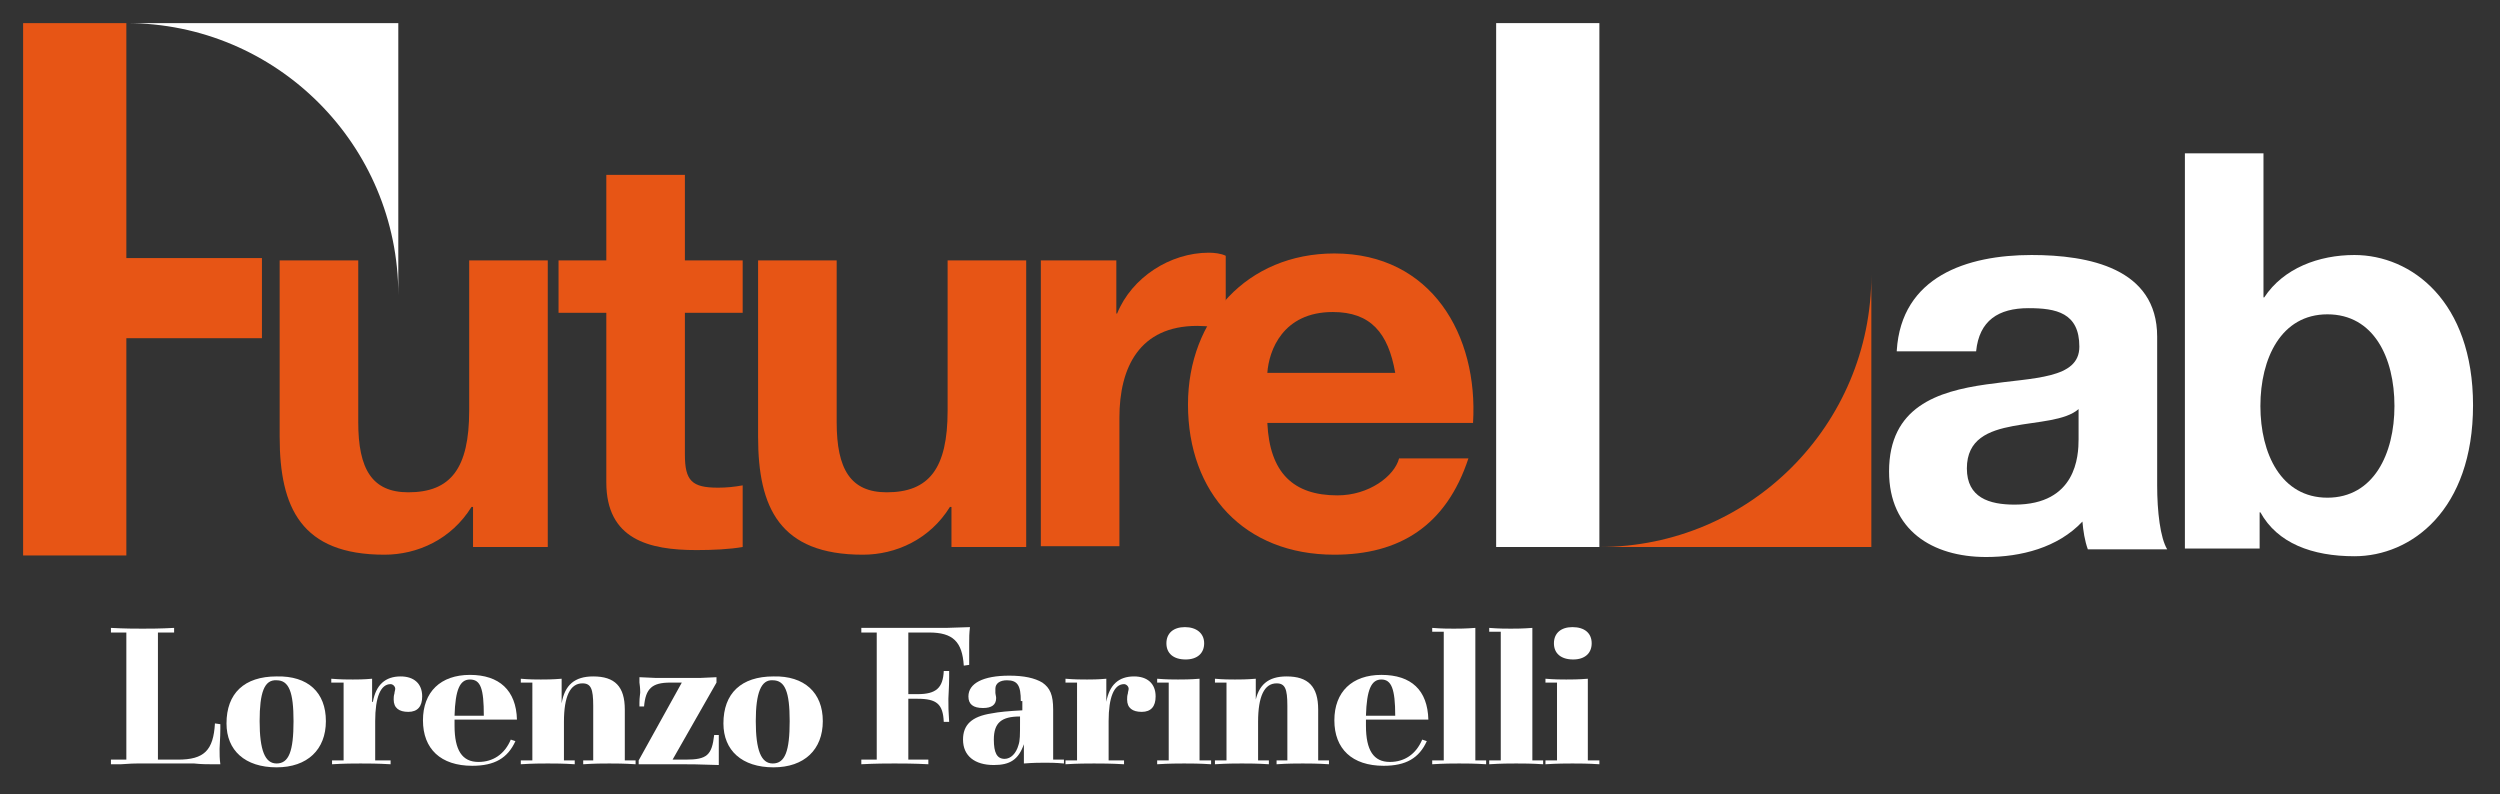 <?xml version="1.0" encoding="utf-8"?>
<!-- Generator: Adobe Illustrator 22.0.1, SVG Export Plug-In . SVG Version: 6.00 Build 0)  -->
<svg version="1.1" id="Livello_1" xmlns="http://www.w3.org/2000/svg" xmlns:xlink="http://www.w3.org/1999/xlink" x="0px" y="0px"
	 viewBox="0 0 324.5 103.1" style="enable-background:new 0 0 324.5 103.1;" xml:space="preserve">
<rect x="0" y="0" width="324.5" height="103.1" fill="#333333" stroke="none"/>
<style type="text/css">
	.st0{fill:#FFFFFF;}
	.st1{fill:#E75515;}
</style>
<g>
	<g>
		<g>
			<path class="st0" d="M16.4,3c19.5,0,35.3,15.8,35.3,35.3V3H16.4z"/>
		</g>
		<g>
			<g>
				<path class="st1" d="M71.1,71h-9.7v-5.2h-0.2c-2.6,4.2-7,6.2-11.3,6.2c-10.8,0-13.6-6.1-13.6-15.3V33.8h10.2v21
					c0,6.1,1.8,9.1,6.5,9.1c5.5,0,7.9-3.1,7.9-10.6V33.8h10.2C71.1,33.8,71.1,71,71.1,71z"/>
				<path class="st1" d="M88.9,33.8h7.5v6.8h-7.5V59c0,3.4,0.9,4.3,4.3,4.3c1.1,0,2.1-0.1,3.2-0.3v8c-1.7,0.3-3.9,0.4-6,0.4
					c-6.2,0-11.7-1.4-11.7-8.8v-22h-6.2v-6.8h6.2V22.7h10.2V33.8z"/>
				<path class="st1" d="M133.2,71h-9.7v-5.2h-0.2c-2.6,4.2-7,6.2-11.3,6.2c-10.8,0-13.6-6.1-13.6-15.3V33.8h10.2v21
					c0,6.1,1.8,9.1,6.5,9.1c5.5,0,7.9-3.1,7.9-10.6V33.8h10.2V71z"/>
				<path class="st1" d="M135.2,33.8h9.7v6.9h0.1c1.9-4.7,6.9-7.9,11.9-7.9c0.7,0,1.6,0.1,2.2,0.4v9.5c-0.9-0.2-2.4-0.4-3.7-0.4
					c-7.5,0-10.1,5.4-10.1,11.9v16.7h-10.2V33.8H135.2z"/>
				<path class="st1" d="M164.5,54.9c0.3,6.5,3.4,9.4,9.1,9.4c4.1,0,7.4-2.5,8-4.8h9c-2.9,8.8-9,12.5-17.4,12.5
					c-11.7,0-19-8-19-19.5c0-11.1,7.7-19.6,19-19.6c12.6,0,18.7,10.6,18,22H164.5z M181.1,48.4c-0.9-5.2-3.2-7.9-8.1-7.9
					c-6.5,0-8.3,5-8.5,7.9H181.1z"/>
			</g>
		</g>
		<g>
			<g>
				<path class="st1" d="M3,3h13.4v30.5H34v10.4H16.4v28.2H3V3z"/>
			</g>
		</g>
	</g>
	<g>
		<g>
			<path class="st0" d="M246.2,45.5c0.6-9.6,9.1-12.4,17.5-12.4c7.4,0,16.3,1.7,16.3,10.6V63c0,3.4,0.4,6.8,1.3,8.3H271
				c-0.4-1.1-0.6-2.4-0.7-3.6c-3.2,3.4-8,4.6-12.5,4.6c-7,0-12.6-3.5-12.6-11.1c0-8.4,6.3-10.4,12.6-11.3c6.2-0.9,12.1-0.7,12.1-4.9
				c0-4.4-3-5-6.6-5c-3.9,0-6.4,1.6-6.8,5.6h-10.3V45.5z M269.8,53.1c-1.7,1.5-5.3,1.6-8.5,2.2s-6,1.7-6,5.5s2.9,4.7,6.2,4.7
				c8,0,8.3-6.3,8.3-8.5V53.1z"/>
			<path class="st0" d="M283.6,19.9h10.2v18.7h0.1c2.5-3.8,7.1-5.5,11.7-5.5c7.4,0,15.4,6,15.4,19.5c0,13.6-8,19.6-15.4,19.6
				c-5.5,0-10-1.7-12.2-5.7h-0.1v4.7h-9.7V19.9z M302.1,40.8c-6,0-8.7,5.7-8.7,11.9s2.7,11.9,8.7,11.9s8.7-5.7,8.7-11.9
				C310.8,46.4,308.1,40.8,302.1,40.8z"/>
		</g>
	</g>
	<g>
		<path class="st1" d="M207.6,71c19.5,0,35.3-15.8,35.3-35.3V71H207.6z"/>
	</g>
	<g>
		<g>
			<path class="st0" d="M194.2,3h13.4v68h-13.4V3z"/>
		</g>
	</g>
</g>
<g>
	<g>
		<path class="st0" d="M28.6,94v0.6c0,1.2-0.1,2.1-0.1,2.6c0,0.8,0,1.2,0.1,2h-1.2c-0.5,0-1.3,0-2.2-0.1c-0.9,0-1.7,0-2.1,0h-3.2
			c-0.4,0-1.1,0-2.1,0s-1.7,0.1-2.1,0.1h-1.3v-0.6h2V82.1h-2v-0.6c1.8,0.1,3.2,0.1,4.1,0.1s2.3,0,4.1-0.1v0.6h-2.1v16.5h2.6
			c3.4,0,4.6-1.2,4.8-4.7L28.6,94L28.6,94z"/>
		<path class="st0" d="M42.3,93.6c0,3.7-2.4,6-6.4,6c-4.1,0-6.5-2.2-6.5-5.7c0-3.9,2.3-6.1,6.5-6.1C40,87.7,42.3,89.9,42.3,93.6z
			 M33.7,93.6c0,3.8,0.7,5.5,2.2,5.5c1.6,0,2.2-1.6,2.2-5.5c0-3.8-0.6-5.3-2.2-5.3C34.3,88.2,33.7,89.9,33.7,93.6z"/>
		<path class="st0" d="M48.4,91.1c0.4-2.2,1.6-3.3,3.6-3.3c1.7,0,2.8,0.9,2.8,2.6c0,1.3-0.6,2-1.8,2s-1.9-0.5-1.9-1.6
			c0-0.2,0-0.5,0.1-0.8c0-0.2,0.1-0.4,0.1-0.6c0-0.3-0.3-0.6-0.6-0.6c-1.3,0-2,1.7-2,4.8v5.1h2v0.5c-1.7-0.1-3-0.1-3.9-0.1
			c-0.8,0-2.1,0-3.7,0.1v-0.5h1.5V88.6H43v-0.5c1.2,0.1,2.1,0.1,2.8,0.1c0.5,0,1.4,0,2.5-0.1v3H48.4z"/>
		<path class="st0" d="M59,93.5c0,0.2,0,0.5,0,0.7c0,3.2,1,4.7,3.1,4.7c1.9,0,3.4-1,4.2-2.9l0.6,0.2c-1,2.2-2.7,3.2-5.6,3.2
			c-4.1,0-6.4-2.2-6.4-5.9c0-3.7,2.3-5.9,6.1-5.9c3.8,0,6,2,6.1,5.8H59V93.5z M61,88.2c-1.3,0-1.9,1.3-2,4.7h3.8
			C62.8,89.4,62.4,88.2,61,88.2z"/>
		<path class="st0" d="M72.9,91.3c0.4-2.4,1.7-3.5,4.1-3.5c2.8,0,4.1,1.3,4.1,4.3v6.6h1.4v0.5c-1.5-0.1-2.7-0.1-3.4-0.1
			c-0.8,0-1.9,0-3.4,0.1v-0.5H77v-7.1c0-2.2-0.3-2.9-1.4-2.9c-1.6,0-2.4,1.7-2.4,5v5h1.4v0.5c-1.5-0.1-2.7-0.1-3.5-0.1
			s-1.9,0-3.5,0.1v-0.5h1.5V88.6h-1.5v-0.5c1.1,0.1,2,0.1,2.6,0.1s1.5,0,2.7-0.1C72.9,88.1,72.9,91.3,72.9,91.3z"/>
		<path class="st0" d="M93,88.6l-5.7,10H89c2.8,0,3.4-0.6,3.7-3.2h0.6V96c0,0.7,0,1.3,0,1.5c0,0.5,0,0.8,0,1.2v0.6
			c-2.7-0.1-3.9-0.1-5.2-0.1c-0.9,0-1.9,0-2.9,0h-2.3v-0.5l5.6-10.1H87c-2.4,0-3.2,0.8-3.4,3.1H83c0-0.2,0-0.4,0-0.5
			c0-0.7,0.1-1.1,0.1-1.3c0-0.2,0-0.6-0.1-1.3c0-0.1,0-0.4,0-0.7l2.2,0.1c1.1,0,2,0,2.8,0s1.7,0,2.8,0l2.2-0.1V88.6z"/>
		<path class="st0" d="M106.8,93.6c0,3.7-2.4,6-6.4,6c-4.1,0-6.5-2.2-6.5-5.7c0-3.9,2.3-6.1,6.5-6.1
			C104.4,87.7,106.8,89.9,106.8,93.6z M98.1,93.6c0,3.8,0.7,5.5,2.2,5.5c1.6,0,2.2-1.6,2.2-5.5c0-3.8-0.6-5.3-2.2-5.3
			C98.8,88.2,98.1,89.9,98.1,93.6z"/>
		<path class="st0" d="M125.1,86.4c-0.2-3.1-1.4-4.3-4.5-4.3h-2.7v8h1.2c2.4,0,3.3-0.8,3.4-3h0.7v0.8c0,1.3-0.1,2.3-0.1,2.8
			c0,1,0,1.6,0.1,3h-0.7c-0.1-2.3-0.9-3-3.4-3h-1.2v7.9h2.6v0.6c-1.9-0.1-3.4-0.1-4.4-0.1c-0.9,0-2.4,0-4.3,0.1v-0.6h2V82.1h-2v-0.6
			h3.2c1.6,0,2.9,0,3.9,0c1.1,0,2.4,0,3.9,0l3.1-0.1c-0.1,0.9-0.1,1.3-0.1,2.1c0,0.7,0,1.4,0,2v0.8L125.1,86.4L125.1,86.4z"/>
		<path class="st0" d="M132.5,91c0-2-0.4-2.7-1.8-2.7c-0.9,0-1.5,0.4-1.5,1.1c0,0.1,0,0.3,0,0.5s0.1,0.5,0.1,0.7
			c0,0.9-0.6,1.3-1.7,1.3c-1.3,0-1.9-0.5-1.9-1.5c0-1.7,1.9-2.7,5.3-2.7c1.9,0,3.3,0.3,4.3,0.9c1,0.7,1.4,1.6,1.4,3.5v6.5h1.4v0.5
			c-1.1-0.1-1.9-0.1-2.4-0.1c-0.7,0-1.5,0-2.8,0.1v-2.5c-0.7,2-1.8,2.7-3.9,2.7c-2.5,0-4-1.2-4-3.3c0-1.9,1.1-3,3.7-3.4
			c1-0.2,2.2-0.3,4-0.4V91H132.5z M129,96c0,1.7,0.4,2.5,1.4,2.5c0.8,0,1.5-0.7,1.8-1.8c0.2-0.6,0.2-1.2,0.2-3V93
			C130,93,129,93.8,129,96z"/>
		<path class="st0" d="M143.6,91.1c0.4-2.2,1.6-3.3,3.6-3.3c1.7,0,2.8,0.9,2.8,2.6c0,1.3-0.6,2-1.8,2s-1.9-0.5-1.9-1.6
			c0-0.2,0-0.5,0.1-0.8c0-0.2,0.1-0.4,0.1-0.6c0-0.3-0.3-0.6-0.6-0.6c-1.3,0-2,1.7-2,4.8v5.1h2v0.5c-1.7-0.1-3-0.1-3.9-0.1
			c-0.8,0-2.1,0-3.7,0.1v-0.5h1.5V88.6h-1.5v-0.5c1.2,0.1,2.1,0.1,2.8,0.1c0.5,0,1.4,0,2.5-0.1L143.6,91.1L143.6,91.1z"/>
		<path class="st0" d="M155.8,98.7h1.4v0.5c-1.5-0.1-2.7-0.1-3.5-0.1c-0.7,0-1.9,0-3.5,0.1v-0.5h1.5V88.6h-1.5v-0.5
			c1.2,0.1,2.1,0.1,2.7,0.1c0.6,0,1.6,0,2.8-0.1v10.6H155.8z M156.3,83.5c0,1.3-0.9,2.1-2.4,2.1c-1.6,0-2.5-0.8-2.5-2.1
			c0-1.3,0.9-2.1,2.4-2.1S156.3,82.2,156.3,83.5z"/>
		<path class="st0" d="M162.9,91.3c0.4-2.4,1.7-3.5,4.1-3.5c2.8,0,4.1,1.3,4.1,4.3v6.6h1.4v0.5c-1.5-0.1-2.7-0.1-3.4-0.1
			c-0.8,0-1.9,0-3.4,0.1v-0.5h1.4v-7.1c0-2.2-0.3-2.9-1.4-2.9c-1.6,0-2.4,1.7-2.4,5v5h1.4v0.5c-1.5-0.1-2.7-0.1-3.5-0.1
			s-1.9,0-3.5,0.1v-0.5h1.5V88.6h-1.5v-0.5c1.1,0.1,2,0.1,2.6,0.1s1.5,0,2.7-0.1v3.2C163,91.3,162.9,91.3,162.9,91.3z"/>
		<path class="st0" d="M177.3,93.5c0,0.2,0,0.5,0,0.7c0,3.2,1,4.7,3.1,4.7c1.9,0,3.4-1,4.2-2.9l0.6,0.2c-1,2.2-2.7,3.2-5.6,3.2
			c-4.1,0-6.4-2.2-6.4-5.9c0-3.7,2.3-5.9,6.1-5.9c3.9,0,6,2,6.1,5.8h-8.1L177.3,93.5L177.3,93.5z M179.3,88.2c-1.3,0-1.9,1.3-2,4.7
			h3.8C181.1,89.4,180.6,88.2,179.3,88.2z"/>
		<path class="st0" d="M191.4,98.7h1.5v0.5c-1.5-0.1-2.7-0.1-3.5-0.1s-1.9,0-3.5,0.1v-0.5h1.5V82h-1.5v-0.5c1.2,0.1,2.2,0.1,2.8,0.1
			s1.5,0,2.8-0.1v17.2H191.4z"/>
		<path class="st0" d="M198.8,98.7h1.5v0.5c-1.5-0.1-2.7-0.1-3.5-0.1s-1.9,0-3.5,0.1v-0.5h1.5V82h-1.5v-0.5c1.2,0.1,2.2,0.1,2.8,0.1
			s1.5,0,2.8-0.1v17.2H198.8z"/>
		<path class="st0" d="M206.2,98.7h1.4v0.5c-1.5-0.1-2.7-0.1-3.5-0.1c-0.7,0-1.9,0-3.5,0.1v-0.5h1.5V88.6h-1.5v-0.5
			c1.2,0.1,2.1,0.1,2.7,0.1c0.6,0,1.6,0,2.8-0.1v10.6H206.2z M206.6,83.5c0,1.3-0.9,2.1-2.4,2.1c-1.6,0-2.5-0.8-2.5-2.1
			c0-1.3,0.9-2.1,2.4-2.1C205.7,81.4,206.6,82.2,206.6,83.5z"/>
	</g>
</g>
</svg>

